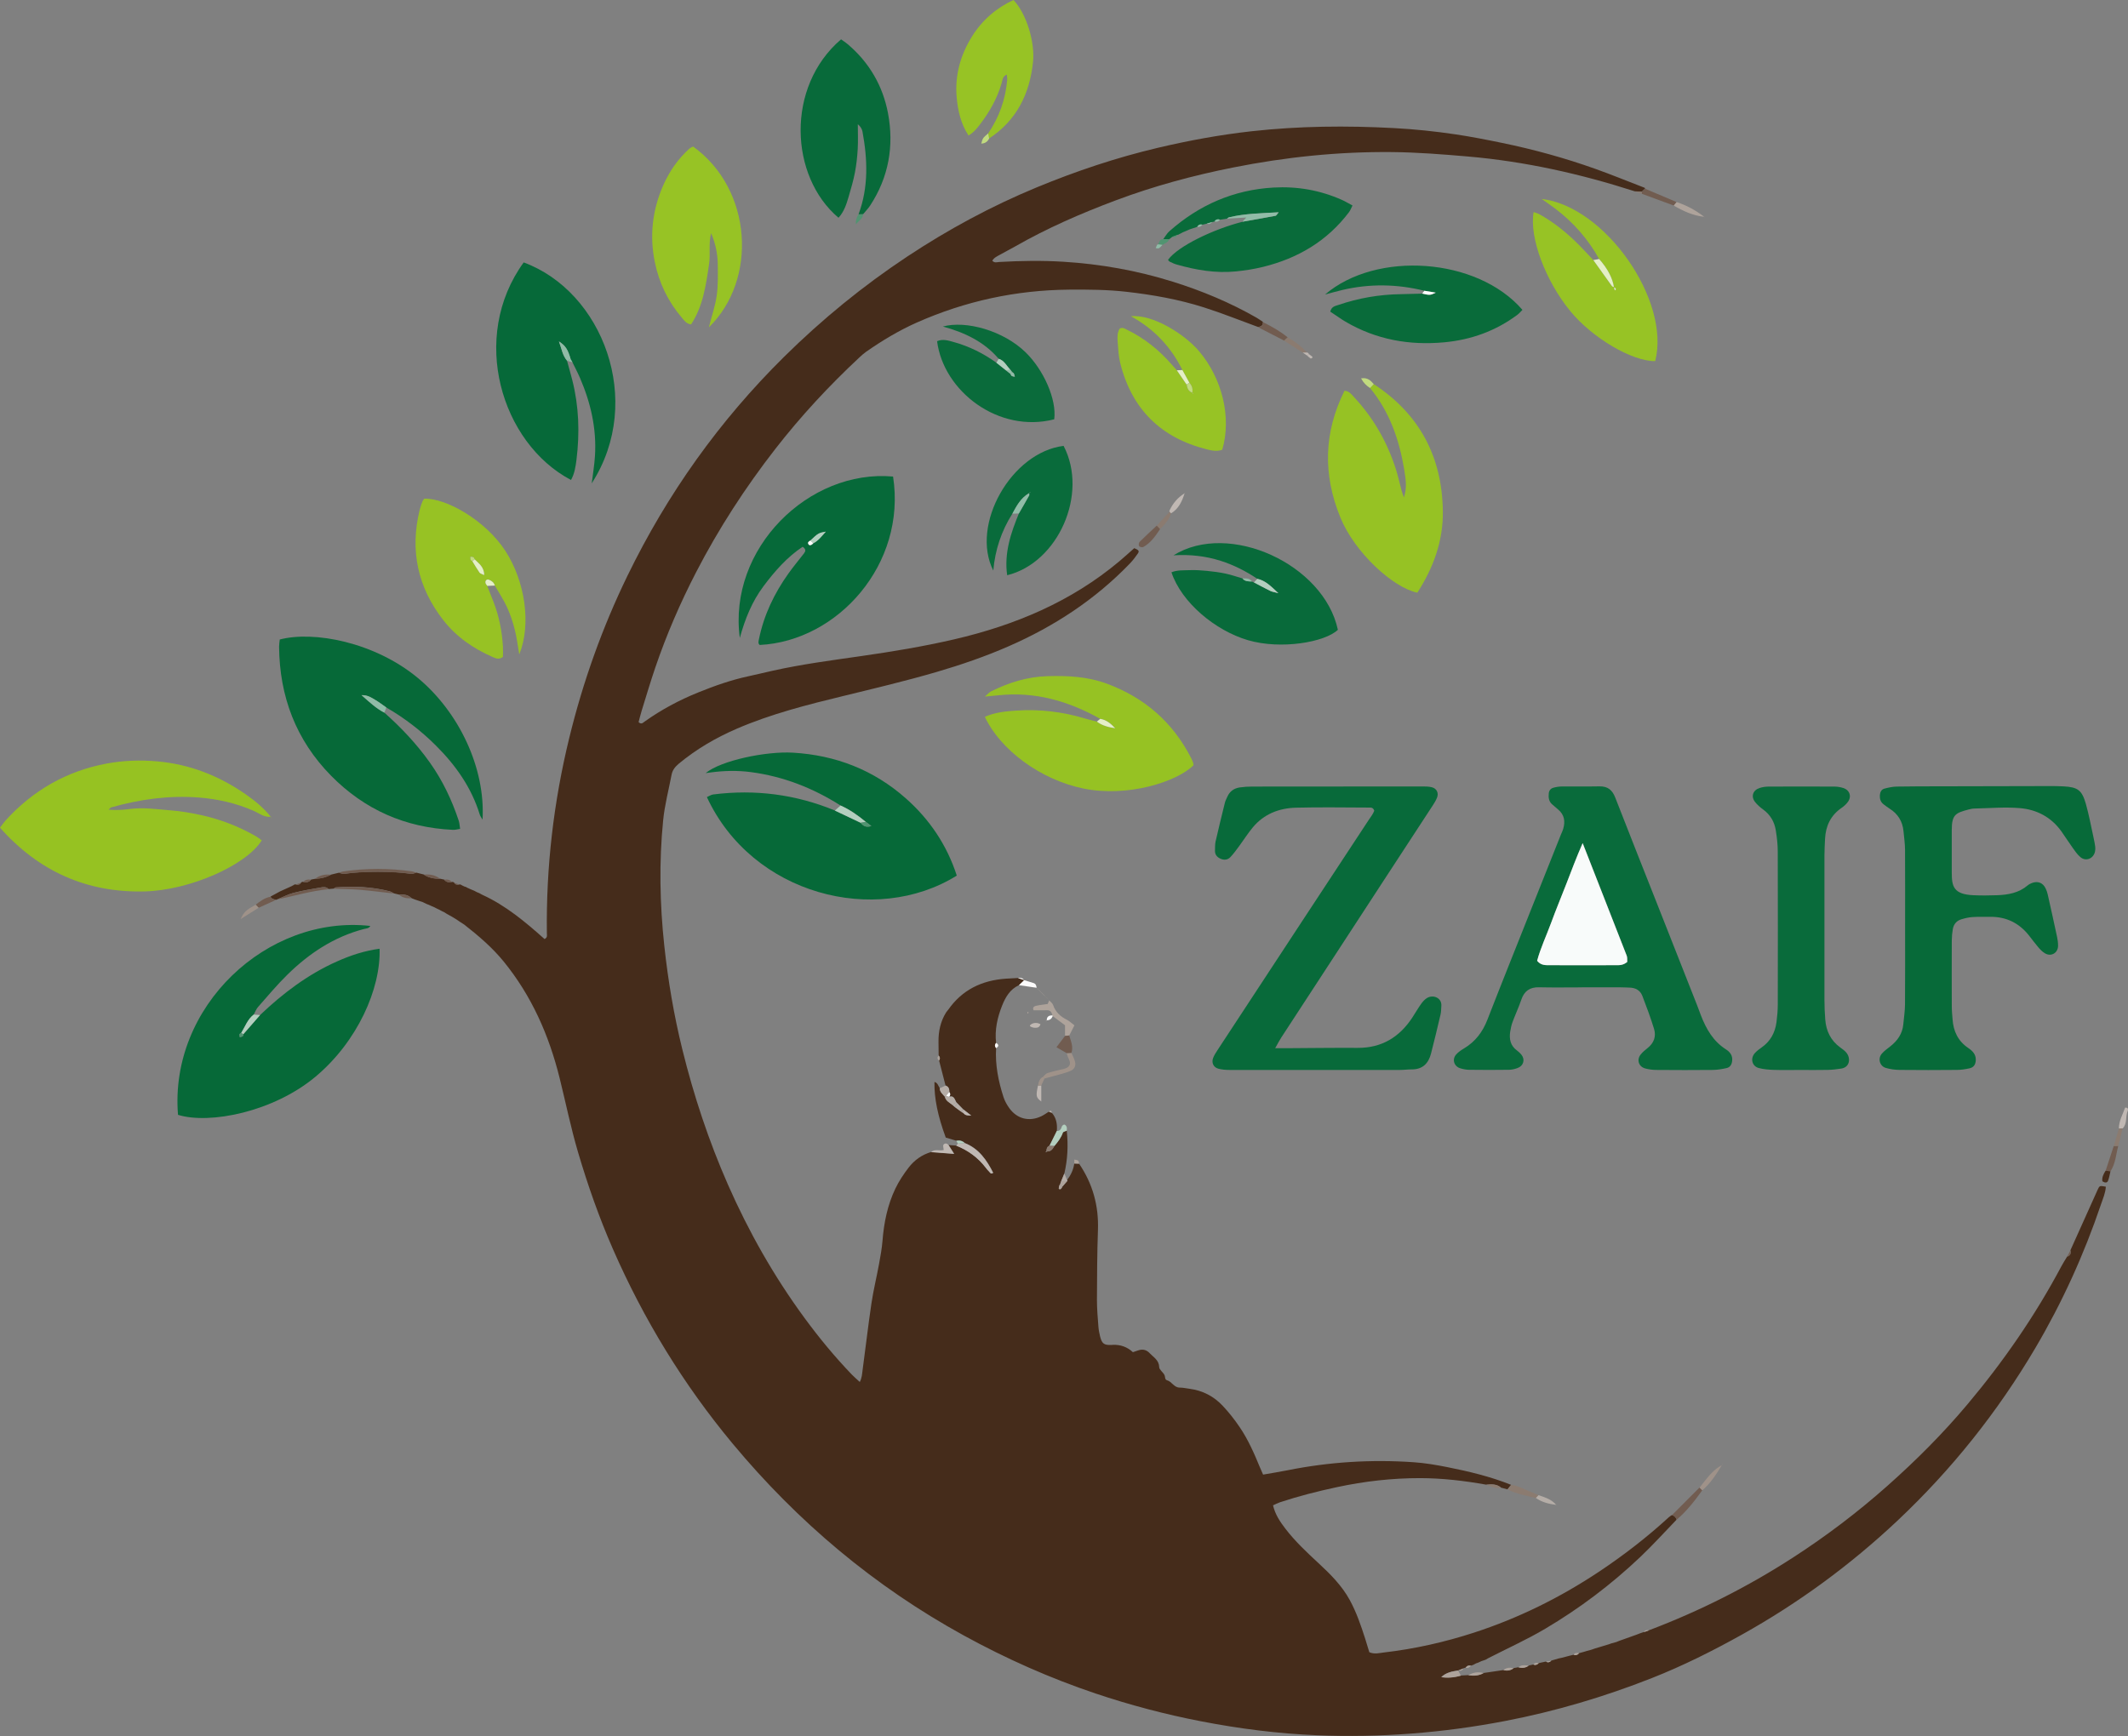 <?xml version="1.0" encoding="UTF-8"?><svg id="Layer_2" xmlns="http://www.w3.org/2000/svg" viewBox="0 0 717.37 585.41"><rect x="0" y="0" width="717.37" height="585.41" fill="#808080" stroke="none"/><defs><style>.cls-1{fill:#c0b8b3;}.cls-2{fill:#076a39;}.cls-3{fill:#519471;}.cls-4{fill:#066939;}.cls-5{fill:#086a3a;}.cls-6{fill:#b3cfbf;}.cls-7{fill:#9f9289;}.cls-8{fill:#8b7b70;}.cls-9{fill:#fcfbfb;}.cls-10{fill:#0a6b3b;}.cls-11{fill:#452c1b;}.cls-12{fill:#aea39b;}.cls-13{fill:#97c325;}.cls-14{fill:#f8fbfa;}.cls-15{fill:#b5ada7;}.cls-16{fill:#fff;}.cls-17{fill:#96c224;}.cls-18{fill:#e4efc6;}.cls-19{fill:#715c50;}.cls-20{fill:#96c223;}.cls-21{fill:#c1db7f;}.cls-22{fill:#96c222;}.cls-23{fill:#90bca7;}.cls-24{fill:#97c224;}.cls-25{fill:#066938;}.cls-26{fill:#096b3b;}.cls-27{fill:#096b3a;}</style></defs><g id="Layer_1-2"><path class="cls-11" d="M319.6,340.56c4.7-6.78,11.34-9.97,19.4-10.55,1.38-.1,2.76-.16,4.15-.23.7.23,1.39.46,2.09.69l.03.04c-.59.56-1.18,1.13-1.76,1.69-3.02,1.35-4.56,4.06-5.68,6.86-1.59,4-2.55,8.2-2.04,12.58-.49.6-.49,1.19,0,1.78-.33,5.69.77,11.18,2.51,16.55.43,1.31,1.15,2.59,1.96,3.71,2.63,3.65,6.76,4.65,10.82,2.69.88-.42,1.68-1.02,2.51-1.53.33.14.67.27,1.01.41,1.54,1.76,1.85,3.86,1.67,6.09-.82,1.66-1.65,3.33-2.47,4.99-.79.3-1,.95-1.03,1.7-.11.17-.22.35-.32.52.19-.09.38-.19.56-.28,1.3.03,1.9-.85,2.42-1.84,1.17-1.36,2.25-2.76,2.86-4.5.12-.34.87-.46,1.32-.68.52,4.86.31,9.67-.81,14.44-.35.86-.71,1.72-1.06,2.58-.13.39-.27.78-.4,1.17-.09.11-.23.21-.25.33-.08.38-.25,1.05-.13,1.11.69.37.91-.24,1.15-.73.55-.63,1.09-1.25,1.64-1.88l.12-.19-.15-.17c1.27-1.66,2.14-3.5,2.43-5.58.54.02,1.08.04,1.62.06,4.59,6.75,6.65,14.17,6.36,22.36-.28,7.89-.31,15.78-.34,23.67,0,2.95.27,5.91.49,8.86.08,1.12.29,2.24.56,3.33.64,2.5,1.33,2.99,3.85,2.91.14,0,.28-.03.42-.04q3.93-.18,6.8,2.47c.57-.19,1.21-.42,1.86-.63,1.48-.48,2.72-.18,3.82.99,1.31,1.4,3.11,2.31,3.19,4.69.03.9,1.33,1.71,1.79,2.68.28.58.04,1.52.84,1.74,1.66.45,2.34,2.48,4.29,2.47,1.12,0,2.23.27,3.35.41,4.36.57,8.09,2.51,11.07,5.66,2.12,2.23,4.04,4.69,5.77,7.24,2.86,4.21,4.9,8.86,6.83,13.56.31.77.66,1.52,1.08,2.47,2.85-.5,5.6-.93,8.33-1.48,14.03-2.81,28.2-3.68,42.46-2.69,3.78.26,7.55.9,11.28,1.64,7.31,1.46,14.57,3.18,21.52,5.98-.4.51-.79,1.01-1.19,1.52-.73-.19-1.46-.38-2.18-.57-1.48-1.28-3.24-1.19-5.02-1.01-7.36-1.31-14.77-2.19-22.26-2.2-9.47-.01-18.83,1.06-28.09,3.05-6.47,1.39-12.88,3.01-19.16,5.09-.77.26-1.5.66-2.34,1.03.73,3.11,2.37,5.54,4.17,7.88,3.27,4.26,7.18,7.93,11.1,11.56,4.04,3.74,7.94,7.62,10.61,12.52,2.23,4.1,3.74,8.5,5.16,12.93.51,1.59.98,3.19,1.42,4.64,1.8.76,3.33.27,4.84.1,10.39-1.2,20.55-3.48,30.5-6.72,14.96-4.87,28.93-11.78,42.02-20.48,8.34-5.55,16.24-11.65,23.62-18.43.31-.28.69-.49,1.03-.73.82.22,1.32.76,1.58,1.55-4.1,4.24-8.06,8.64-12.34,12.69-9.74,9.23-20.43,17.29-31.96,24.11-6.16,3.65-12.73,6.61-19.11,9.88-.34.19-.69.39-1.03.58-.47.16-.94.31-1.4.47-.35.17-.71.33-1.06.5-.23.05-.46.13-.68.23-.35.18-.7.37-1.05.55-.23.08-.46.15-.68.22-.76-.19-1.37.02-1.81.68-.24.04-.48.12-.7.22-.59.24-1.18.47-1.76.71,0,0-.05.01-.05.01-2,.32-4.01.63-5.69,2.23q3.08.51,6.62-.51c.82-.04,1.65-.09,2.47-.13,1.78.26,3.53.22,5.15-.72,2.23-.33,4.46-.66,6.7-.99,1.25.28,2.42.17,3.46-.67.53-.09,1.06-.19,1.59-.28,1.24.3,2.42.25,3.48-.57.53-.12,1.05-.24,1.58-.37.73.32,1.31.06,1.82-.46.81-.18,1.62-.36,2.42-.53.7.44,1.28.2,1.81-.32.83-.24,1.65-.49,2.48-.73.28-.06.56-.12.85-.17.54-.14,1.08-.28,1.62-.42.35-.09.7-.19,1.06-.28.5-.13,1-.26,1.5-.38.74.28,1.35.1,1.84-.52.51-.14,1.02-.28,1.53-.42.36-.11.73-.22,1.09-.33.49-.13.98-.26,1.47-.39.37-.13.74-.26,1.11-.39,1.6-.48,3.19-.96,4.79-1.45.35-.12.7-.25,1.06-.37.5-.13.99-.26,1.49-.4.36-.14.71-.28,1.07-.43.49-.17.97-.34,1.46-.52.35-.12.69-.25,1.04-.37,1.07-.38,2.15-.77,3.22-1.15.37-.14.73-.28,1.1-.43.48-.16.95-.32,1.43-.49.58-.2,1.17-.4,1.75-.6,17.02-6.45,33.19-14.6,48.47-24.48,11.23-7.26,21.87-15.33,31.88-24.22,9.59-8.52,18.63-17.55,26.89-27.38,12.17-14.48,22.87-29.95,31.75-46.67.59-1.12,1.29-2.17,1.94-3.26,1.09-.33,1.35-1.08,1.09-2.11,3.06-6.8,6.11-13.61,9.18-20.41.64-1.41.67-1.39,2.75-1.02-.1,2.1-.98,4.03-1.63,5.96-5.71,16.87-13.04,33.01-22.08,48.36-12.75,21.64-28.26,41.09-46.54,58.31-15.88,14.95-33.34,27.75-52.39,38.39-9.86,5.5-19.93,10.55-30.44,14.69-16.02,6.31-32.44,11.19-49.39,14.45-21.03,4.04-42.2,5.69-63.56,4.81-13.12-.54-26.11-2.21-39.02-4.71-12.06-2.34-23.89-5.46-35.52-9.37-15.39-5.18-30.16-11.74-44.41-19.56-30.15-16.56-55.99-38.32-77.93-64.69-16.58-19.94-29.99-41.89-40.39-65.68-4.64-10.61-8.46-21.51-11.73-32.59-2.43-8.23-4.14-16.68-6.21-25.02-3.58-14.41-9.44-27.73-18.89-39.32-3.86-4.73-8.47-8.65-13.24-12.39-.46-.3-.92-.6-1.38-.89-.39-.27-.78-.54-1.17-.8-.48-.29-.96-.58-1.43-.88-.64-.36-1.28-.71-1.92-1.07-.28-.18-.57-.36-.85-.54-.28-.13-.56-.27-.84-.4-.28-.15-.55-.3-.83-.45-.29-.14-.58-.27-.87-.41-.28-.14-.55-.29-.83-.43-.29-.12-.57-.24-.86-.36-.31-.14-.62-.29-.93-.43-.26-.1-.52-.2-.78-.3-.49-.23-.98-.47-1.47-.7-.36-.11-.73-.23-1.09-.34-.49-.17-.97-.33-1.46-.5-.36-.14-.72-.28-1.07-.42-1.17-1.18-2.62-1.36-4.17-1.2-.59-.14-1.18-.28-1.77-.42-.48-.25-.94-.59-1.46-.72-5.97-1.52-12.03-1.78-18.14-1.31-.24.02-.46.28-.7.42-.58.05-1.16.1-1.74.15-.79-.86-1.82-.69-2.76-.52-3.03.54-6.08,1.03-9.06,1.8-1.86.48-3.61,1.43-5.41,2.17-.15.09-.3.15-.46.17-.72-.19-1.54-.23-1.88-1.08,1.07-.58,2.13-1.16,3.2-1.74.4-.18.8-.36,1.2-.55.77-.35,1.54-.69,2.31-1.04.36-.18.73-.37,1.09-.55.19-.19.43-.27.7-.23.76.22,1.41.11,1.83-.64.2-.19.43-.26.7-.21,1.04.25,1.96.1,2.66-.78.44-.08.88-.17,1.32-.25,2.32-.15,3.63-.49,5.45-1.43.86-.21,1.73-.42,2.59-.63.65.13,1.33.47,1.93.36,5.4-.91,16.84-.91,22.29,0,.61.1,1.29-.24,1.93-.38.82.21,1.64.41,2.46.62,1.69,1.14,3.6,1.43,5.59,1.44.43.09.87.19,1.3.28.7.87,1.61,1.03,2.64.79.28-.04.52.04.73.23.42.73,1.07.8,1.81.62.28-.03.52.06.72.25.36.18.71.35,1.07.53.25-.03.46.05.63.24.38.18.77.36,1.15.53.46.19.91.38,1.37.57.3.16.6.31.89.47.27.11.53.22.8.33.31.17.61.34.92.51,8.02,3.64,14.67,9.25,21.1,14.98,1.08-.54.78-1.33.78-1.96-.28-22.25,2.26-44.17,7.53-65.79,4.62-18.95,11.12-37.23,19.64-54.75,13.42-27.6,30.98-52.27,52.83-73.86,12.77-12.61,26.6-23.92,41.55-33.82,13.77-9.12,28.25-16.94,43.52-23.26,13.29-5.5,26.9-10.06,40.91-13.37,10.42-2.46,20.92-4.39,31.58-5.58,16.02-1.78,32.05-1.93,48.12-1.06,6.9.37,13.76,1.09,20.58,2.1,5.29.78,10.54,1.82,15.78,2.9,10.64,2.19,21.09,5.07,31.32,8.71,5.3,1.89,10.51,4.02,15.75,6.04.33.13.67.26,1,.39,0,0,.12.23.12.23-.37.35-.74.71-1.11,1.06-.8-.04-1.59-.08-2.39-.12-18.3-5.89-36.97-10.07-56.14-11.73-8.56-.74-17.16-1.42-25.75-1.5-17.96-.17-35.76,1.67-53.38,5.18-13.56,2.69-26.88,6.29-39.81,11.15-11.61,4.36-22.98,9.31-33.77,15.48-1.71.98-3.48,1.86-5.19,2.83-.93.53-1.97.96-2.53,2,.75.83,1.61.47,2.36.42,7.19-.41,14.37-.52,21.56-.08,12.57.77,24.87,2.96,36.89,6.72,9.86,3.08,19.33,7.03,28.29,12.16.73.42,1.41.92,2.11,1.39.14,1.22-.62,1.58-1.62,1.73-6.08-2.22-12.09-4.64-18.24-6.6-8.47-2.7-17.21-4.25-26.06-5.26-6.47-.74-12.95-.78-19.43-.73-17.86.15-34.97,3.85-51.28,11.08-6.06,2.69-11.74,6.11-17.18,9.91-.8.56-1.53,1.24-2.25,1.91-10.22,9.54-19.7,19.75-28.29,30.8-10.15,13.05-19.1,26.86-26.69,41.54-5.38,10.4-10.01,21.13-13.79,32.22-1.63,4.79-3.07,9.65-4.57,14.49-.41,1.32-.72,2.66-1.05,3.88.95.89,1.47.21,1.98-.15,5.65-4.03,11.72-7.28,18.15-9.87,5.49-2.22,11.06-4.2,16.87-5.44,2.75-.59,5.49-1.27,8.24-1.88,9.77-2.18,19.69-3.48,29.59-4.9,10.6-1.52,21.16-3.26,31.59-5.68,20.43-4.75,39.38-12.67,55.62-26.3,1.72-1.44,3.38-2.96,5.06-4.44,1.54.65,1.79.97,1.16,1.87-.8,1.15-1.65,2.27-2.62,3.28-11.69,12.16-25.51,21.21-40.91,27.94-7.88,3.45-15.99,6.23-24.24,8.65-10.41,3.04-20.96,5.54-31.49,8.11-12.19,2.96-24.35,6.04-35.92,11.04-7.02,3.04-13.56,6.84-19.47,11.73-1.25,1.04-2.18,2.17-2.49,3.78-.97,5.12-2.33,10.2-2.84,15.37-1.41,14.08-1.13,28.19.38,42.25,1.27,11.78,3.24,23.46,6.08,34.97,3.85,15.62,8.89,30.85,15.37,45.59,7,15.92,15.52,30.95,25.81,44.97,4.92,6.71,10.21,13.12,15.98,19.13.75.79,1.6,1.48,2.67,2.48.72-1.41.77-2.67.92-3.84,1.03-7.54,1.88-15.1,3-22.62.66-4.46,1.75-8.85,2.56-13.28.48-2.63.97-5.27,1.18-7.92.48-6.1,1.69-12.03,4.34-17.56,1.21-2.52,2.79-4.9,4.5-7.12,1.92-2.48,4.45-4.29,7.53-5.2,2.58.19,5.16.39,7.79.59-.6-.95-1.24-1.94-1.87-2.94.86.06,1.72.12,2.57.17,3.98,1.6,7.34,4.03,9.96,7.45.34.44.69.89,1.1,1.27.33.31.56,1.02,1.39.44-2.19-4.32-4.83-8.16-9.57-10.02-.81-.8-1.78-.99-2.86-.77-1.2-.36-2.39-.71-3.56-1.06-2.72-7.4-3.91-13.29-3.81-18.75,1.11.26,1.26,1.34,1.8,2.07-.02,1.31,1,2,1.71,2.86.3,1.44,1.57,1.97,2.55,2.77.27.23.53.46.8.69.66.49,1.32.98,1.99,1.47.34.23.68.46,1.02.69.69.84,1.68.63,2.58.74,0,0,.1.14.1.14l-.08-.1c-.89-.69-1.79-1.39-2.68-2.08l-.07-.02c-.66-.69-1.32-1.37-1.99-2.05-.12-.13-.24-.26-.37-.38-.56-.92-.72-2.36-2.38-1.86.45-.52.46-1.06.04-1.6.03-1-.23-1.83-1.3-2.18l-2.17-8.44c.45-.61.34-1.17-.14-1.69-.02-1.52-.04-3.05-.05-4.57-.04-3.53.67-6.87,2.56-9.91.23-.29.46-.59.68-.88Z"/><path class="cls-5" d="M429.86,353.45c1.81,0,2.77,0,3.72,0,8.04-.04,16.08-.16,24.11-.11,8.06.04,14.02-3.57,18.37-10.15,1.01-1.53,1.91-3.13,2.97-4.62.56-.79,1.25-1.59,2.06-2.07,2.09-1.22,4.99,0,4.8,2.64-.07.98-.05,1.99-.27,2.94-1.02,4.39-2.08,8.78-3.2,13.14-.86,3.38-2.87,5.42-6.58,5.38-1.27-.01-2.53.18-3.8.18-19.18.01-38.36.02-57.54,0-1.25,0-2.55-.1-3.75-.41-1.68-.44-2.43-2.04-1.78-3.67.36-.91.9-1.75,1.44-2.57,9.5-14.5,19.01-28.99,28.53-43.48,7.43-11.31,14.88-22.6,22.3-33.92.75-1.15,1.64-2.24,2.04-3.35-.4-1.2-1.2-1.07-1.85-1.07-8.18-.02-16.36-.17-24.54.04-5.68.15-10.79,2.11-14.55,6.63-1.62,1.94-2.97,4.1-4.47,6.13-1,1.35-1.97,2.74-3.13,3.94-.96.99-2.25,1.05-3.52.4-1.11-.57-1.7-1.44-1.64-2.71.05-.98-.02-2,.19-2.95,1-4.39,2.07-8.77,3.16-13.15.17-.68.52-1.31.8-1.95.8-1.84,2.25-2.88,4.19-3.17,1.39-.2,2.81-.29,4.21-.29,19.18-.03,38.36-.04,57.54-.04.98,0,1.99.03,2.94.25,1.71.39,2.48,1.95,1.8,3.59-.37.9-.89,1.76-1.43,2.58-5.46,8.38-10.95,16.75-16.41,25.12-6.32,9.68-12.62,19.36-18.94,29.05-5.24,8.03-10.48,16.05-15.71,24.08-.59.91-1.09,1.89-2.06,3.61Z"/><path class="cls-26" d="M533.26,332.94c-4.79,0-9.59.09-14.38-.03-3.13-.08-5.03,1.23-6.03,4.18-.86,2.53-2,4.96-2.93,7.47-.39,1.05-.64,2.16-.81,3.27-.39,2.52.05,4.77,2.28,6.39.56.41,1.09.91,1.52,1.45,1.28,1.62.68,3.73-1.3,4.46-.91.34-1.91.58-2.88.6-4.51.06-9.02.06-13.53,0-.97-.01-1.97-.22-2.91-.5-2.16-.66-2.88-3.04-1.37-4.7.74-.82,1.71-1.47,2.67-2.04,3.79-2.27,6.22-5.53,7.82-9.63,4.85-12.47,9.84-24.88,14.78-37.31,3.33-8.37,6.67-16.73,10-25.1.26-.65.6-1.29.79-1.96.71-2.49.43-4.74-1.7-6.51-.65-.54-1.26-1.12-1.92-1.66-1.24-1.01-1.41-2.35-1.25-3.82.1-.95.64-1.61,1.49-1.86.93-.27,1.93-.43,2.89-.44,4.23-.05,8.46.05,12.69-.04,2.82-.06,4.35,1.23,5.35,3.81,4.69,12.07,9.49,24.1,14.24,36.15,4.44,11.26,8.88,22.53,13.32,33.79.46,1.18.88,2.37,1.34,3.55,1.77,4.54,4.12,8.65,8.38,11.37,1.39.89,2.3,2.05,2.13,3.83-.12,1.24-.66,2.23-1.9,2.5-1.51.33-3.06.6-4.59.62-6.34.07-12.69.05-19.03,0-1.26,0-2.54-.17-3.76-.49-2.19-.56-2.99-2.84-1.63-4.63.67-.88,1.58-1.61,2.45-2.31,2.11-1.69,2.88-3.92,2.12-6.41-1.15-3.76-2.53-7.45-3.94-11.12-.73-1.9-2.31-2.75-4.33-2.8-1.13-.03-2.25-.1-3.38-.1-4.23-.01-8.46,0-12.69,0v.05ZM548.57,324.35c-.06-.73.05-1.48-.18-2.09-4.83-12.43-9.7-24.84-14.85-37.96-2.15,4.9-3.76,9.22-5.42,13.52-1.72,4.46-3.57,8.87-5.21,13.35-1.58,4.31-3.57,8.49-4.72,12.8,1.29,1.63,2.92,1.48,4.44,1.49,7.32.04,14.63.03,21.95,0,1.24,0,2.55.11,4-1.11Z"/><path class="cls-2" d="M642.23,312.42c0-8.61.03-17.21-.02-25.82-.01-2.1-.32-4.21-.52-6.31-.31-3.31-1.87-5.85-4.69-7.62-.71-.45-1.38-.97-2.05-1.48-.99-.75-1.29-1.81-1.23-3,.06-1.08.5-2,1.56-2.28,1.34-.35,2.74-.65,4.12-.68,5.08-.1,10.16-.07,15.23-.09,11.99-.03,23.98-.06,35.97-.08,1.69,0,3.39,0,5.08.1,4.75.26,6.16,1.25,7.49,5.93,1.07,3.78,1.77,7.67,2.62,11.51.21.96.41,1.93.53,2.91.07.55.04,1.14-.08,1.68-.53,2.35-3.07,3.37-4.89,1.85-1.06-.88-1.86-2.09-2.68-3.23-1.32-1.83-2.51-3.74-3.82-5.57-3.44-4.77-8.33-7.29-13.99-7.75-5.03-.42-10.13.04-15.2.14-.7.01-1.41.16-2.08.34-4.24,1.15-5.63,1.63-5.62,6.93.01,4.8,0,9.59,0,14.39,0,4.57.6,7.27,7.26,7.57,2.67.12,5.36.1,8.04,0,3.71-.14,7.3-.77,10.27-3.3.42-.36.95-.62,1.46-.82,1.95-.75,3.68-.09,4.59,1.79.31.63.56,1.31.71,1.99,1.08,4.81,2.15,9.63,3.18,14.45.21.96.33,1.95.33,2.93-.01,2.44-2.34,3.8-4.42,2.55-.83-.49-1.55-1.22-2.18-1.95-1.1-1.28-2.1-2.65-3.15-3.98-3.35-4.28-7.73-6.44-13.18-6.37-1.97.02-3.95-.05-5.92.08-1.25.08-2.5.38-3.71.74-1.62.47-2.63,1.64-2.92,3.3-.22,1.24-.34,2.52-.35,3.78-.03,7.48-.03,14.96,0,22.43,0,1.41.16,2.82.26,4.22.27,4.02,1.84,7.34,5.26,9.66,1.44.98,2.63,2.12,2.57,4.09-.05,1.46-.66,2.46-2.1,2.78-1.37.3-2.78.53-4.18.54-6.49.06-12.98.07-19.46,0-1.53-.02-3.11-.24-4.58-.67-2.08-.6-2.78-3.13-1.37-4.79.81-.95,1.88-1.7,2.87-2.48,2.43-1.91,4.08-4.26,4.38-7.41.21-2.24.56-4.48.58-6.73.07-8.75.03-17.5.03-26.24Z"/><path class="cls-25" d="M283.35,271.61c-9.29-5.9-19.33-9.83-30.25-11.26-4.48-.59-9.01-.49-13.51.11-.47.06-.94.13-1.71.23,5.22-4.29,20.42-7.42,29.43-6.89,14.45.85,27.24,5.83,38.07,15.42,8.03,7.11,13.86,15.79,17.16,26.03-27.4,17.06-68.95,6.49-84.24-26.47.71-.31,1.4-.79,2.13-.89,14.14-1.79,27.83-.03,41.02,5.41,2.89,1.37,5.78,2.74,8.67,4.11.81.98,1.7,1.72,3.63,1.11-.88-.66-1.38-1.03-1.89-1.41-2.62-2.17-5.38-4.13-8.51-5.52Z"/><path class="cls-25" d="M129.57,240.3c5.71,5.07,10.91,10.59,15.34,16.83,4.28,6.03,7.41,12.61,9.73,19.61.26.79.29,1.65.47,2.75-.88.13-1.66.37-2.42.33-16.06-.73-29.81-6.81-41.07-18.24-11.85-12.04-17.39-26.73-17.54-43.53,0-.82.15-1.65.23-2.41,11.39-3,31.93.83,46.58,12.99,13.76,11.43,22.79,30.24,21.78,47.76-.44-.79-.78-1.2-.92-1.67-2.79-9.13-8.13-16.68-14.8-23.32-5-4.99-10.58-9.29-16.71-12.83-1.25-.86-2.46-1.8-3.77-2.57-1.24-.73-2.48-1.64-4.59-1.59,2.71,2.37,4.92,4.48,7.69,5.9Z"/><path class="cls-25" d="M87.68,342.26c7.69-7.32,16.05-13.66,25.82-18.02,4.96-2.22,9.5-3.65,14.46-4.33.44,13.53-7.49,31.31-21.54,43.1-14.26,11.97-35.84,16.2-46.41,12.91-3-36.48,29.99-67.54,64.82-63.7-.45.89-1.38.84-2.11,1.03-10.1,2.63-18.47,8.19-25.81,15.38-3.51,3.44-6.67,7.24-9.93,10.93-.63.71-.96,1.68-1.44,2.54-2.09,1.6-2.91,4.07-4.21,6.2-.2.14-.54.26-.58.43-.07.31.05.67.09,1,.33-.1.71-.13.98-.32.16-.11.16-.46.23-.7,1.88-2.15,3.76-4.31,5.64-6.46Z"/><path class="cls-22" d="M91.4,275.39c-2.29.34-4.03-1.17-5.89-1.98-5.89-2.58-12.05-3.98-18.38-4.48-10.08-.8-19.96.58-29.67,3.32-.22.06-.39.35-.85.78,2.44.17,4.65.1,6.8-.2,4.82-.67,9.58.05,14.34.44,3.35.27,6.71.84,10,1.56,6.5,1.43,12.67,3.8,18.46,7.11.72.41,1.36.95,2.03,1.42-5.17,8.38-24.32,16.87-39.56,17.23-19.44.45-35.61-6.76-48.68-21.5.73-.95,1.27-1.76,1.91-2.47,9.22-10.12,20.55-16.63,33.99-19.14,5.66-1.06,11.41-1.27,17.24-.74,10.99,1,20.77,4.89,29.72,11.12,3.12,2.17,6.06,4.59,8.46,7.59l.07-.06Z"/><path class="cls-4" d="M191.15,121.63c.59,2.17,1.21,4.34,1.77,6.52,2.25,8.85,2.54,17.83,1.42,26.85-.29,2.34-.65,4.72-1.85,6.85-23.58-12.44-34.26-48.14-15.95-73.36,26.53,9.75,40.78,46.56,23.03,74.34,0,0-.08.08-.08.08.37-3.06.89-6.11,1.08-9.18.58-9.18-1.43-17.91-5.05-26.29-.77-1.79-1.7-3.52-2.55-5.28-.2-.35-.4-.7-.6-1.05-.91-3.23-1.74-4.57-3.95-5.97.93,2.44,1.19,4.75,2.79,6.56l-.06-.06Z"/><path class="cls-26" d="M606.78,360.79c-2.96,0-5.93.07-8.89-.03-1.68-.06-3.4-.2-5.01-.63-2.29-.62-2.91-3.27-1.27-5.06.66-.72,1.46-1.33,2.27-1.89,2.97-2.07,4.52-4.99,4.99-8.49.26-1.95.43-3.93.44-5.9.03-17.21.04-34.43-.01-51.64,0-2.38-.28-4.79-.66-7.15-.46-2.88-1.84-5.28-4.27-7.04-1.01-.73-1.99-1.59-2.75-2.57-1.42-1.84-.69-3.95,1.55-4.68.92-.3,1.93-.46,2.91-.47,7.48-.04,14.95-.04,22.43,0,.97,0,1.97.19,2.9.48,1.99.62,2.82,2.59,1.74,4.37-.56.92-1.46,1.72-2.36,2.34-3.65,2.53-5.33,6.07-5.55,10.41-.09,1.83-.19,3.66-.2,5.5-.02,16.37-.02,32.74,0,49.1,0,2.11.11,4.23.27,6.34.29,3.85,1.83,7.05,5,9.38.79.58,1.64,1.16,2.22,1.93,1.4,1.86,1.03,4.78-1.81,5.23-1.53.24-3.08.42-4.62.45-3.1.07-6.21.02-9.31.02Z"/><path class="cls-4" d="M301.06,160.68c4.59,29.56-18.65,55.5-44.95,56.8-.66-.56-.39-1.28-.26-1.94,1.65-8.15,5.17-15.47,9.97-22.2,1.63-2.29,3.45-4.45,5.17-6.68.57-.74.83-1.47-.41-2.29-5.25,3.49-9.4,8.23-13.19,13.29-3.85,5.13-6.22,10.99-7.99,17.44-4.06-30.11,23.26-56.96,51.66-54.41ZM274.13,183.21c1.74-.87,2.85-2.38,4.26-3.94-2.37.4-2.65.57-5.2,3-.47.26-1.01.59-.68,1.18.32.58.88.45,1.34.05.1-.09.19-.19.29-.29Z"/><path class="cls-20" d="M370.89,242.39c-10.7-6.01-22.03-9.28-34.42-7.93-1.26.14-2.52.25-4.46.43,1-.86,1.47-1.46,2.09-1.76,5.99-2.98,12.25-4.94,19.02-5.13,6.81-.2,13.51.13,20,2.53,12.74,4.71,22.26,13.01,28.44,25.13.26.5.46,1.03.66,1.56.09.25.09.54.14.81-5.64,5.61-22.3,10.95-37.27,7.83-14.47-3.02-27.89-13.07-33.09-24.14,3.41-1.55,7.07-1.88,10.69-2.12,7.81-.52,15.48.39,22.99,2.65,1.35.41,2.73.71,4.09,1.06,1.82,1.39,3.95,1.92,6.19,2.24-1.43-1.51-2.93-2.84-5.06-3.17Z"/><path class="cls-17" d="M463.11,129.52c15.5,10.15,23.1,24.64,23.29,43.01.1,10-3.24,19.04-8.61,27.32-8.15-1.69-21.04-13.44-25.9-25.27-5.98-14.54-5.66-28.71,1.35-42.82,1.67.12,2.41,1.29,3.21,2.14,6.45,6.9,11.05,14.92,13.98,23.88.83,2.54,1.39,5.16,2.09,7.74.18.64.43,1.26.76,2.21.9-2.95.84-5.01.07-9.57-1.7-10.01-4.94-19.37-11.5-27.33.42-.44.84-.88,1.27-1.32Z"/><path class="cls-5" d="M289.42,72.29c3.41-9.17,3.06-18.52,1.33-27.93-.16-.89-.68-1.72-1.57-2.47,0,2.77.12,5.54-.03,8.29-.15,2.67-.44,5.35-.94,7.97-.53,2.76-1.33,5.47-2.12,8.17-.74,2.54-1.55,5.08-3.42,7.11-16.52-13.94-17.82-44.2.86-60.16.7.5,1.5,1.01,2.21,1.61,7.27,6.15,11.86,14.04,13.61,23.27,2.09,11.05.25,21.61-6.02,31.17-.69,1.05-1.58,1.95-2.38,2.92-.51.01-1.02.03-1.53.04Z"/><path class="cls-24" d="M164.25,197.56c.72,1.84,1.45,3.67,2.16,5.51,1.84,4.78,2.82,9.74,3.13,14.84.08,1.25.01,2.51.01,3.6-1.33,1.01-2.41.49-3.39.07-6.56-2.85-12.34-6.84-16.76-12.52-8.6-11.05-11.25-23.44-7.94-37.07.23-.96.57-1.89.91-2.81.14-.38.43-.7.63-1.02,7.26-.29,20.68,7.22,27.45,17.73,6.54,10.16,8.73,24.57,4.6,34.78-.51-2.92-.83-5.66-1.5-8.3-.66-2.58-1.49-5.15-2.6-7.57-1.16-2.54-2.74-4.9-4.13-7.34-.28-1.01-1.02-1.58-1.94-1.96-.71-.29-1.34.17-1.23,1,.05.37.39.71.6,1.06ZM159.99,188.57c-.12-.23-.19-.57-.38-.66-.3-.15-.68-.14-1.03-.2.01.35-.05.72.06,1.04.07.21.38.33.59.49.8,1.29,1.55,2.6,2.42,3.84.23.34.8.44,1.58.83-.01-2.81-1.87-3.93-3.24-5.34Z"/><path class="cls-13" d="M233.63,49.4c20.09,14.44,21.8,44.93,5.33,60.98.97-3.81,2.15-7.19,2.65-10.68.49-3.46.39-7.02.36-10.53-.03-3.64-.81-7.16-2.24-10.54-.91,3.44-.2,6.92-.68,10.31-.52,3.62-1.06,7.25-1.96,10.78-.87,3.38-2.14,6.66-4.12,9.67-1.54-.18-2.28-1.28-3.06-2.2-4.67-5.45-7.71-11.72-9.15-18.75-1.85-8.97-.83-17.69,2.85-26.01,2.05-4.64,4.95-8.84,8.77-12.29.3-.27.71-.42,1.27-.74Z"/><path class="cls-5" d="M422.07,196.09c.19.13.4.23.62.29,1.85.97,3.69,1.97,5.56,2.89.61.3,1.33.39,2.7.76-2.5-2.35-4.35-4.27-7.09-4.85-3.85-2.58-7.92-4.66-12.36-6.07-5.13-1.63-10.36-2.2-15.9-1.86,18.69-11.65,50.69,2.98,55.41,25.12-4.36,4.17-19.17,6.78-30.37,3.48-10.95-3.23-22.34-12.67-25.73-22.87,1.97-.82,4.08-.64,6.11-.73,1.96-.08,3.95.06,5.9.25,2.1.21,4.2.48,6.26.92,1.92.41,3.78,1.07,5.67,1.62.83,1.08,2.04.98,3.21,1.03Z"/><path class="cls-27" d="M480.17,98.04c-9.19-2.27-18.39-2.43-27.62-.27-1.91.45-3.79.99-5.86,1.54,17.29-14.79,51.28-12.54,66.54,5.18-.56.55-1.08,1.19-1.72,1.67-7.3,5.44-15.58,8.42-24.58,9.26-11.8,1.11-23.02-.88-33.35-6.95-1.33-.78-2.59-1.7-3.89-2.55-.47-.31-.93-.63-1.25-.84.45-1.76,1.68-1.89,2.68-2.23,6.85-2.36,13.91-3.56,21.15-3.66,2.39-.04,4.78-.11,7.17-.18,2.65.61,2.65.57,4.58-.31-1.49-.25-2.67-.44-3.85-.64Z"/><path class="cls-13" d="M539.09,87.34c-3.75-6.73-8.71-12.4-14.86-17.03-1.46-1.1-2.97-2.13-4.52-3.23,21.4,2.49,43.56,34.23,38.27,54.69-7.68.1-21.1-7.69-28.64-16.89-8.26-10.07-13.86-24.73-12.34-33.37.66.24,1.32.39,1.88.7,5.1,2.81,9.54,6.47,13.61,10.59,1.58,1.6,3.09,3.27,4.63,4.9,2.09,2.93,4.18,5.87,6.29,8.79.13.19.49.21.74.32.01.25-.02.52.05.76.05.15.26.24.4.36.03-.22.14-.49.06-.65-.1-.19-.38-.27-.58-.4-.47-3.1-2.17-6.34-4.99-9.53Z"/><path class="cls-27" d="M397.65,78.87c-.19.18-.41.29-.67.31-.61.23-1.22.47-1.83.7-.34.27-.69.54-1.03.81-.66-.01-1.32-.02-1.98-.03.67-.89,1.21-1.92,2.03-2.65,10.03-8.9,21.69-14,35.13-14.77,8.01-.46,15.72.89,23.07,4.16,1.15.51,2.22,1.17,3.57,1.89-.44.85-.7,1.62-1.17,2.24-7.36,9.76-17.26,15.58-28.97,18.46-3,.74-6.09,1.22-9.17,1.53-6.83.68-13.49-.47-20.03-2.34-.81-.23-1.57-.61-2.33-.98-.22-.1-.34-.4-.51-.6,3.41-4.67,15.43-10.36,25.09-12.82,3.73-.66,7.46-1.31,11.18-2.01.29-.06.5-.54,1.04-1.17-5.87.34-11.35.39-16.71,1.7-.26.06-.47.29-.7.44-.78.12-1.56.23-2.34.35-.76-.25-1.4-.11-1.86.59-.24.05-.49.11-.73.18-.62.18-1.24.37-1.86.55-.5.12-1,.23-1.49.35-.77-.2-1.35.07-1.77.73-.86.29-1.72.58-2.59.86-.26.12-.53.24-.79.36-.51.21-1.01.43-1.52.64-.34.18-.69.36-1.03.55Z"/><path class="cls-13" d="M398.6,124.78c-3.84-7.77-9.49-13.84-17.36-18.14,7.38-.73,18.1,6.05,22.92,11.72,7.9,9.29,11.06,22.38,7.88,33.28-1.73.69-3.55.3-5.28-.14-15.46-3.9-25.25-13.57-29.12-29.08-.57-2.3-.68-4.73-.86-7.12-.12-1.52-.17-3.1.65-4.46.93-.58,1.65-.07,2.39.29,5.92,2.86,10.93,6.89,15.23,11.84.55.64,1.12,1.26,1.67,1.89,1.1,1.61,2.2,3.21,3.3,4.81.19,1.22.61,2.27,1.9,2.73.04.1.06.23.13.31.04.05.15.04.23.06-.12-.13-.24-.25-.36-.38.25-1.28-.1-2.38-.97-3.33l-2.36-4.29Z"/><path class="cls-13" d="M333.13,44.99c3.7-5.48,5.86-11.51,6.41-18.1.04-.53-.07-1.08-.13-1.73-1.43.55-1.44,1.79-1.72,2.77-1.5,5.23-4.12,9.85-7.41,14.13-1.02,1.32-2.06,2.62-3.79,3.63-2.6-4.01-3.57-8.34-3.98-12.81-.67-7.42,1.25-14.29,5.14-20.55,3.42-5.5,8.15-9.61,14-12.33,4.32,4.53,7.29,14.1,6.59,20.89-1.12,10.8-5.53,19.7-14.81,25.81-.11-.57-.21-1.14-.32-1.71Z"/><path class="cls-10" d="M336.67,120.99c-4.93-5.77-11.45-8.87-18.82-10.89,7.75-2.12,20.39,1.36,27.94,8.75,6.02,5.89,10.48,15.83,9.6,22.54-18.77,4.81-37.34-9.44-39.49-26.34,1.93-.85,3.82-.22,5.67.3,5.19,1.44,9.95,3.82,14.33,6.96,1.08.86,2.16,1.72,3.24,2.58.49.39.99.78,1.48,1.18.14.24.23.58.44.7.3.17.7.19,1.05.27-.1-.35-.14-.74-.31-1.05-.12-.23-.41-.36-.62-.54-.18-.25-.36-.5-.54-.74-1.31-1.26-2.03-3.14-3.97-3.71Z"/><path class="cls-26" d="M341.27,173.22c-3.67,5.81-5.81,12.15-6.42,19.17-7.8-15.42,6.1-39.89,23.7-42.04,8.45,16.2-1.83,39.39-19.02,43.62-.53-3.67-.24-7.25.58-10.84.78-3.45,2.04-6.72,3.36-9.98,1.17-2.03,2.35-4.05,3.49-6.1.11-.19-.05-.54-.08-.81.11-.02.24-.01.34-.07.06-.03.06-.16.09-.24-.12.12-.24.25-.37.37-2.79,1.57-4.22,4.25-5.66,6.92Z"/><path class="cls-12" d="M359.03,349.3v-3.58c-1.29-.96-2.71-2.02-4.14-3.08,0,0-.1-.25-.1-.25-.25-1-.64-1.78-1.89-1.74-1.5.05-3,.01-4.48.01-.44-1.02.25-1.37.82-1.5,1.32-.3,2.67-.43,3.94-.62.21-.49.37-.87.53-1.25l-.03.03c.45.5,1.11.94,1.31,1.52.83,2.44,2.51,3.96,4.74,5.07.84.42,1.53,1.12,2.47,1.83-.64,1.25-1.2,2.34-1.75,3.42-.47.05-.94.09-1.41.14Z"/><path class="cls-19" d="M140.36,294.3c-.65.14-1.33.48-1.93.38-5.45-.9-16.89-.9-22.29,0-.61.1-1.29-.23-1.93-.36.53-.17,1.04-.41,1.58-.49,7.66-1.11,15.33-1.1,23-.03.54.08,1.05.32,1.58.49Z"/><path class="cls-19" d="M565.21,512.45c-.25-.79-.76-1.33-1.58-1.55,3.1-3.1,6.2-6.21,9.3-9.31.31.31.61.63.92.94-2.57,3.58-5.27,7.05-8.65,9.92Z"/><path class="cls-1" d="M325.23,385.46c4.74,1.87,7.37,5.7,9.57,10.02-.83.58-1.06-.13-1.39-.44-.41-.38-.76-.82-1.1-1.27-2.62-3.43-5.98-5.86-9.96-7.45.19-.24.38-.48.56-.72.77-.05,1.55-.09,2.33-.14Z"/><path class="cls-23" d="M413.62,73.72c.23-.15.45-.38.7-.44,5.37-1.31,10.85-1.36,16.71-1.7-.54.63-.75,1.12-1.04,1.17-3.72.71-7.45,1.35-11.18,2.01.36-.39.73-.77,1.34-1.41-2.34.13-4.44.25-6.54.37Z"/><path class="cls-19" d="M553.43,64.68c.37-.35.74-.71,1.11-1.06,3.56,1.51,7.12,3.01,10.67,4.52l-.96,1.17c-3.59-1.32-7.17-2.64-10.76-3.96,0-.23-.02-.45-.06-.67Z"/><path class="cls-7" d="M351.59,363.12c.49-.44.92-1.09,1.49-1.27,1.84-.58,3.73-1,5.61-1.44,1.81-.43,2.53-1.59,1.59-3.37-.32-.6-.48-1.28-.71-1.93.54-.03,1.08-.05,1.62-.08.43,1.02.99,2.01,1.24,3.07.27,1.15-.13,2.27-1.24,2.84-.97.5-2.04.81-3.09,1.11-1.99.57-4,1.08-5.99,1.62-.17-.19-.34-.37-.51-.54Z"/><path class="cls-19" d="M361.19,355.03c-.54.03-1.08.05-1.62.08-1.04-.61-2.09-1.21-3.43-1.99,1.1-1.46,2-2.64,2.89-3.82.47-.05.94-.09,1.41-.14.57,1.92,1.45,3.79.75,5.87Z"/><path class="cls-19" d="M424.07,110.32c1-.15,1.76-.51,1.62-1.73,2.97,1.45,5.83,3.09,8.41,5.17-.4.37-.79.73-1.19,1.1-2.95-1.52-5.89-3.03-8.84-4.55Z"/><path class="cls-19" d="M93.49,303.28c1.8-.74,3.54-1.69,5.41-2.17,2.98-.77,6.03-1.26,9.06-1.8.94-.17,1.97-.34,2.76.52-5.86.58-11.49,2.28-17.23,3.45Z"/><path class="cls-19" d="M709.83,394.76c.91-2.78,1.83-5.56,2.74-8.35.51,0,1.01-.01,1.52-.02-.78,2.88-.9,5.97-2.63,8.57-.54-.07-1.08-.14-1.63-.2Z"/><path class="cls-19" d="M112.47,299.68c.23-.15.45-.41.7-.42,6.11-.47,12.18-.21,18.14,1.31.51.13.97.48,1.46.72-3.86-.43-7.71-.94-11.57-1.26-2.9-.24-5.82-.24-8.72-.35Z"/><path class="cls-8" d="M508.23,502.23c.4-.51.79-1.01,1.19-1.52,2.39.23,4.4,1.51,6.58,2.33.9.34,1.78.75,2.67,1.13-.31.32-.61.64-.92.96-3.22-.82-6.53-1.34-9.52-2.89Z"/><path class="cls-18" d="M544.15,96.81c-.25-.1-.6-.13-.74-.32-2.11-2.92-4.2-5.85-6.29-8.79.66-.12,1.31-.24,1.97-.36,2.83,3.19,4.53,6.43,5,9.53l.07-.06Z"/><path class="cls-19" d="M391.1,178.37c-1.57,2.34-3.14,4.68-5.69,6.08-.34.19-1.21,0-1.41-.29-.21-.32-.11-1.16.18-1.45,1.88-1.88,3.86-3.67,5.8-5.49.37.38.74.77,1.11,1.15Z"/><path class="cls-6" d="M290.11,277.43c-2.89-1.37-5.78-2.74-8.67-4.11.64-.57,1.27-1.13,1.91-1.7,3.13,1.39,5.88,3.35,8.51,5.52-.58.1-1.16.2-1.74.3Z"/><path class="cls-12" d="M564.24,69.31l.96-1.17c3.42,1.1,6.52,2.81,9.36,5.01l.04-.03c-3.78-.37-7.13-1.93-10.36-3.8Z"/><path class="cls-7" d="M573.86,502.53c-.31-.31-.61-.63-.92-.94,2.29-2.78,4.27-5.87,7.61-7.6l-.04-.04c-1.89,3.11-3.83,6.19-6.65,8.58Z"/><path class="cls-23" d="M129.57,240.3c-2.77-1.41-4.98-3.53-7.69-5.9,2.11-.05,3.34.86,4.59,1.59,1.31.77,2.52,1.7,3.77,2.57-.22.58-.45,1.16-.67,1.74Z"/><path class="cls-8" d="M432.9,114.87c.4-.37.79-.73,1.19-1.1,2.48,1.32,4.63,3.07,6.53,5.12-.5,0-.99,0-1.48,0-2.08-1.34-4.16-2.68-6.24-4.02Z"/><path class="cls-6" d="M353.8,386.33c.82-1.66,1.65-3.33,2.47-4.99,1.08.07,1.42-.62,1.69-1.5.09-.29.6-.68.86-.64.3.05.65.48.77.82.13.37.03.82.03,1.24-.46.22-1.2.34-1.32.67-.61,1.74-1.69,3.14-2.86,4.5-.54-.03-1.08-.07-1.63-.1Z"/><path class="cls-6" d="M423.87,195.18c2.75.59,4.59,2.5,7.09,4.85-1.37-.38-2.09-.46-2.7-.76-1.88-.92-3.71-1.92-5.56-2.89.39-.4.78-.8,1.17-1.2Z"/><path class="cls-19" d="M91.15,302.37c.35.85,1.16.89,1.88,1.08-1.95.88-3.89,1.76-5.84,2.65-.34-.34-.68-.69-1.01-1.03,1.51-1.16,3.02-2.33,4.97-2.69Z"/><path class="cls-23" d="M341.27,173.22c1.45-2.67,2.87-5.35,5.66-6.92l-.06-.07c.03.27.19.61.08.81-1.14,2.05-2.32,4.07-3.49,6.1-.73.02-1.46.05-2.19.07Z"/><path class="cls-1" d="M399.37,166.26c-.86,2.73-1.99,5.28-4.6,6.84-.22-.13-.39-.3-.51-.52,0-.13-.06-.29-.02-.4,1.13-2.47,2.84-4.45,5.15-5.88l-.03-.03Z"/><path class="cls-1" d="M714.3,380.52c0-2.58,1.31-4.75,2.09-7.03,1.04-.09,1.08.63.89,1.07-.87,1.9-.05,4.27-1.71,5.93-.42.01-.84.02-1.27.03Z"/><path class="cls-6" d="M81.32,348.31c1.3-2.14,2.13-4.6,4.21-6.2.71.05,1.43.1,2.14.16-1.88,2.15-3.76,4.31-5.64,6.46-.24-.14-.48-.28-.72-.42Z"/><path class="cls-1" d="M319.77,386.15c.63.99,1.26,1.99,1.87,2.94-2.63-.2-5.21-.39-7.79-.59,1.28-1.19,2.9-.31,4.29-.72-.04-.62-.34-1.42-.07-1.8.4-.55,1.19-.57,1.7.17Z"/><path class="cls-7" d="M86.18,305.07c.34.34.68.69,1.01,1.03-1.96,1.23-3.91,2.46-6.08,3.82,1.15-2.43,1.77-3,5.06-4.85Z"/><path class="cls-8" d="M391.1,178.37c-.37-.38-.74-.77-1.11-1.15,1.42-1.55,2.85-3.09,4.27-4.64.12.22.29.39.51.52-.66,2.15-2.11,3.75-3.67,5.27Z"/><path class="cls-8" d="M714.3,380.52c.42-.01.84-.02,1.27-.03-.49,1.97-.99,3.94-1.48,5.91-.51,0-1.01.01-1.52.02.58-1.96,1.15-3.93,1.73-5.89Z"/><path class="cls-18" d="M370.89,242.39c2.13.33,3.63,1.66,5.06,3.17-2.23-.33-4.37-.85-6.19-2.24.38-.31.75-.62,1.13-.93Z"/><path class="cls-15" d="M517.75,505.12c.31-.32.61-.64.92-.96,2.17.78,4.43,1.4,5.96,3.32l.03-.03c-2.46-.31-4.84-.87-6.91-2.34Z"/><path class="cls-12" d="M492.49,565.03q-3.54,1.01-6.62.51c1.68-1.61,3.69-1.91,5.69-2.23.31.58.62,1.15.93,1.73Z"/><path class="cls-1" d="M351.03,366.03v5.4c-1.79-1.41-1.86-1.78-1.12-5.38.37,0,.75-.02,1.12-.02Z"/><path class="cls-6" d="M339.14,124.89c-1.08-.86-2.16-1.72-3.24-2.58.26-.44.51-.88.77-1.32,1.94.57,2.67,2.46,3.97,3.71-.5.06-1,.13-1.5.19Z"/><path class="cls-9" d="M343.5,332.2c.59-.56,1.18-1.13,1.76-1.69,1.05.32,2.11.64,3.16.97.8.25.95.92,1.04,1.62l.02-.02c-2-.29-3.99-.58-5.99-.88Z"/><path class="cls-18" d="M400.02,129.68c-1.1-1.61-2.2-3.21-3.3-4.82.63-.03,1.25-.06,1.88-.09.79,1.43,1.57,2.86,2.36,4.29l-.94.61Z"/><path class="cls-21" d="M463.11,129.52c-.42.44-.84.88-1.27,1.32-1.18-.77-2.18-1.72-3.01-3.25,2.09-.39,3.22.69,4.28,1.93Z"/><path class="cls-3" d="M289.42,72.29c.51-.01,1.02-.03,1.53-.04-.05,1.63-1.54,2.13-2.4,3.43q-.23-1.69.87-3.39Z"/><path class="cls-19" d="M148.41,296.36c-1.98-.01-3.9-.3-5.59-1.44,2.03-.18,3.95.1,5.59,1.44Z"/><path class="cls-1" d="M350.75,345.34c-.27,1.11-1.03,1.21-1.66,1.23-.61.02-1.32-.15-1.8-.49-.42-.3.63-1.11,1.71-1.14.27,0,.55,0,.82.06.26.05.5.18.94.34Z"/><path class="cls-21" d="M333.13,44.99c.11.57.21,1.14.32,1.71-.53,1.11-1.41,1.68-2.65,1.72.5-1.86.48-1.88,2.33-3.43Z"/><path class="cls-15" d="M318.52,369.82c-.71-.87-1.73-1.56-1.71-2.86.64-.3,1.28-.6,1.92-.9,1.07.35,1.33,1.18,1.3,2.18-.36.42-.71.83-1.07,1.25-.14.12-.29.23-.43.34Z"/><path class="cls-12" d="M500.11,564.17c-1.62.94-3.36.98-5.15.72,1.61-.97,3.32-1.27,5.15-.72Z"/><path class="cls-19" d="M111.61,294.95c-1.82.94-3.13,1.28-5.45,1.43,1.6-1.31,3.45-1.64,5.45-1.43Z"/><path class="cls-8" d="M501.03,500.65c1.78-.18,3.53-.27,5.02,1.01-1.83.44-3.39-.46-5.02-1.01Z"/><path class="cls-11" d="M709.83,394.76c.54.07,1.08.14,1.63.2-.26,1.06-.42,2.16-.81,3.17-.29.76-1,.79-1.92.2-.2-1.27.36-2.44,1.1-3.58Z"/><path class="cls-19" d="M134.53,301.71c1.55-.17,3.01.02,4.17,1.2-1.52.04-2.97-.13-4.17-1.2Z"/><path class="cls-3" d="M392.13,80.65c.66.01,1.32.02,1.98.03-.3,1.15-1.45,1.3-2.23,1.89-.48-.06-.96-.12-1.45-.18.42-.73.44-1.84,1.69-1.74Z"/><path class="cls-12" d="M363.78,392.4c-.54-.02-1.08-.04-1.62-.06v-1.34c.43.11.95.12,1.3.37.23.17.23.68.33,1.03Z"/><path class="cls-18" d="M164.25,197.56c-.21-.35-.55-.68-.6-1.06-.12-.83.51-1.3,1.23-1,.93.38,1.66.94,1.94,1.96-.86.03-1.71.07-2.57.1Z"/><path class="cls-15" d="M357.74,398.28c.35-.86.71-1.72,1.06-2.58.31.74.62,1.48.92,2.21l.15.17s-.12.19-.12.19c-.67,0-1.34,0-2.01,0Z"/><path class="cls-23" d="M390.44,82.39c.48.06.96.12,1.45.18-.39.38-.74.85-1.2,1.12-.27.16-.72,0-1.09-.03.15-.37.28-.75.46-1.11.05-.09.25-.11.38-.16Z"/><path class="cls-7" d="M351.03,366.03c-.37,0-.75.02-1.12.02.23-1.17.48-2.33,1.69-2.93.17.17.34.36.51.54-.36.79-.72,1.58-1.08,2.36Z"/><path class="cls-12" d="M316.41,355.93c.48.53.59,1.09.14,1.69-.63-.52-.66-1.08-.14-1.69Z"/><path class="cls-9" d="M335.79,353.43c-.5-.59-.5-1.18,0-1.78.98.59.98,1.18,0,1.78Z"/><path class="cls-12" d="M515.33,561.66c-1.06.82-2.24.87-3.48.57,1.03-.95,2.26-.75,3.48-.57Z"/><path class="cls-9" d="M354.78,342.39s.1.25.1.25c-.36.86-.96,1.38-1.93,1.4l-.08-.08c.04-1.25.83-1.59,1.91-1.57Z"/><path class="cls-23" d="M422.07,196.09c-1.16-.05-2.37.05-3.21-1.03,1.19-.04,2.4-.14,3.21,1.03Z"/><path class="cls-19" d="M697.94,421.65c.26,1.02,0,1.78-1.09,2.11.36-.7.73-1.41,1.09-2.11Z"/><path class="cls-12" d="M510.26,562.51c-1.03.84-2.21.95-3.46.67,1.01-.96,2.21-.93,3.46-.67Z"/><path class="cls-1" d="M441.21,119.36c.4.3.8.58,1.18.9.07.06.08.32.03.36-.18.13-.49.33-.59.26-.42-.27-.79-.63-1.17-.96.18-.19.36-.38.55-.56Z"/><path class="cls-8" d="M553.43,64.68c.04.22.06.45.06.67-.82-.26-1.63-.53-2.45-.79.8.04,1.59.08,2.39.12Z"/><path class="cls-6" d="M325.23,385.46c-.78.05-1.56.09-2.33.14-.17-.3-.35-.6-.54-.91,1.08-.23,2.05-.03,2.86.77Z"/><path class="cls-19" d="M152.35,297.43c-1.03.24-1.94.08-2.64-.79,1.01-.17,1.93-.05,2.64.79Z"/><path class="cls-19" d="M104.84,296.64c-.71.88-1.63,1.03-2.66.78.72-.83,1.65-.96,2.66-.78Z"/><path class="cls-23" d="M403.57,76.46c.42-.66.99-.93,1.77-.73-.43.63-.99.93-1.77.73Z"/><path class="cls-9" d="M345.23,330.47c-.69-.23-1.39-.46-2.09-.69.8-.09,1.57-.09,2.09.69Z"/><path class="cls-7" d="M580.55,493.99c.06-.23.12-.46.17-.7-.07.22-.14.44-.22.66,0,0,.04.04.04.04Z"/><path class="cls-19" d="M155.12,310.95c.46.3.92.6,1.38.89-.46-.3-.92-.6-1.38-.89Z"/><path class="cls-12" d="M346.56,341.15c.05.11.18.25.15.33-.16.43-.32.41-.37-.03-.01-.09.14-.2.22-.29Z"/><path class="cls-19" d="M152.51,309.27c.48.29.96.58,1.43.88-.48-.29-.96-.58-1.43-.88Z"/><path class="cls-23" d="M406.83,75.38c.62-.18,1.24-.37,1.86-.55-.5.59-1.08.91-1.86.55Z"/><path class="cls-3" d="M395.15,79.88c.61-.23,1.22-.47,1.83-.7-.43.7-1.02.98-1.83.7Z"/><path class="cls-23" d="M409.42,74.65c.46-.7,1.1-.84,1.86-.59-.48.63-1.09.86-1.86.59Z"/><path class="cls-12" d="M555.91,549.76c-.58.2-1.17.4-1.75.6.41-.72,1.03-.8,1.75-.6Z"/><path class="cls-19" d="M142.33,304.16c.49.23.98.47,1.47.7-.49-.23-.98-.47-1.47-.7Z"/><path class="cls-19" d="M139.78,303.32c.49.17.97.33,1.46.5-.49-.17-.97-.33-1.46-.5Z"/><path class="cls-1" d="M439.15,118.88c.49,0,.98,0,1.48,0,.29.04.48.2.58.47-.18.18-.37.37-.55.56-.51-.34-1.01-.69-1.52-1.04Z"/><path class="cls-12" d="M532.3,557.47c-.49.61-1.1.8-1.84.52.46-.7,1.11-.75,1.84-.52Z"/><path class="cls-12" d="M522.96,559.98c-.53.52-1.11.75-1.81.32.6-.11,1.2-.21,1.81-.32Z"/><path class="cls-12" d="M518.73,560.83c-.51.52-1.09.78-1.82.46.48-.67,1.11-.73,1.82-.46Z"/><path class="cls-12" d="M494.07,562.36c.44-.66,1.05-.87,1.81-.68-.47.59-1.03.92-1.81.68Z"/><path class="cls-12" d="M491.61,563.29c.59-.24,1.18-.47,1.76-.71-.4.7-.99.94-1.76.71Z"/><path class="cls-19" d="M154.89,298.28c-.74.18-1.39.11-1.81-.62.6.21,1.21.41,1.81.62Z"/><path class="cls-19" d="M101.48,297.63c-.43.74-1.07.85-1.83.64.61-.21,1.22-.43,1.83-.64Z"/><path class="cls-15" d="M354.6,375.25c-.34-.14-.67-.27-1.01-.41.62-.57.92-.32,1.01.41Z"/><path class="cls-23" d="M191.15,121.63l.06.06c.39-.19.78-.39,1.17-.58.2.35.4.7.6,1.05-.61-.17-1.22-.35-1.82-.52Z"/><path class="cls-1" d="M352.95,344.04c-.17.13-.33.27-.5.4.14-.16.28-.32.42-.48,0,0,.08.08.08.08Z"/><path class="cls-3" d="M397.65,78.87c.34-.18.69-.36,1.03-.55-.34.18-.69.36-1.03.55Z"/><path class="cls-3" d="M400.2,77.68c.26-.12.53-.24.79-.36-.26.12-.53.24-.79.36Z"/><path class="cls-12" d="M319.6,340.56c-.23.29-.46.59-.68.88.23-.29.46-.59.68-.88Z"/><path class="cls-12" d="M353.7,337.28c-.29-.27-.58-.55-.87-.82,0,0,.03-.03.03-.03.27.29.55.58.82.87,0,0,.02-.03.02-.03Z"/><path class="cls-12" d="M351.97,335.63c.29.27.59.54.88.8,0,0-.02.02-.02.02-.27-.29-.54-.58-.81-.88,0,0-.05.05-.05.05Z"/><path class="cls-12" d="M351.12,334.79c.28.28.56.56.85.84,0,0,.05-.05.05-.05-.28-.28-.56-.56-.84-.85l-.05.05Z"/><path class="cls-12" d="M351.17,334.74c-.28-.28-.57-.56-.85-.84,0,0-.05.04-.05.04.28.28.56.57.84.85,0,0,.05-.05.05-.05Z"/><path class="cls-12" d="M349.46,333.1c.27.28.54.56.81.85,0,0,.05-.04.05-.04-.28-.27-.56-.55-.84-.82,0,0-.02.02-.02.02Z"/><path class="cls-4" d="M199.57,162.83v.17s-.07-.11-.08-.1.08-.07.08-.07Z"/><path class="cls-19" d="M149.74,307.65c.28.18.57.36.85.54-.28-.18-.57-.36-.85-.54Z"/><path class="cls-19" d="M148.06,306.8c.28.15.55.3.83.45-.28-.15-.55-.3-.83-.45Z"/><path class="cls-19" d="M146.37,305.95c.28.14.55.29.83.43-.28-.14-.55-.29-.83-.43Z"/><polygon class="cls-12" points="574.57 73.14 574.77 73.34 574.6 73.11 574.57 73.14"/><path class="cls-19" d="M144.58,305.16c.31.14.62.29.93.43-.31-.14-.62-.29-.93-.43Z"/><path class="cls-15" d="M524.63,507.49c.09.05.17.09.26.14-.07-.06-.15-.11-.22-.17,0,0-.03.03-.03.03Z"/><path class="cls-12" d="M552.72,550.84c-.37.14-.73.28-1.1.43.37-.14.73-.28,1.1-.43Z"/><path class="cls-12" d="M548.41,552.42c-.35.12-.69.25-1.04.37.35-.12.69-.25,1.04-.37Z"/><path class="cls-12" d="M545.9,553.31c-.36.14-.71.29-1.07.43.36-.14.71-.29,1.07-.43Z"/><path class="cls-12" d="M543.35,554.13c-.35.12-.7.25-1.06.37.35-.12.7-.25,1.06-.37Z"/><path class="cls-12" d="M537.5,555.95c-.37.13-.74.26-1.11.39.37-.13.74-.26,1.11-.39Z"/><path class="cls-12" d="M534.92,556.73c-.36.11-.73.22-1.09.33.36-.11.73-.22,1.09-.33Z"/><path class="cls-1" d="M399.4,166.29c.05-.1.1-.2.16-.3-.06.09-.12.18-.19.27,0,0,.03.03.03.03Z"/><path class="cls-12" d="M528.96,558.37c-.35.09-.7.19-1.06.28.35-.09.7-.19,1.06-.28Z"/><path class="cls-12" d="M500.77,559.71c.34-.19.69-.39,1.03-.58-.34.19-.69.39-1.03.58Z"/><path class="cls-12" d="M526.29,559.07c-.28.06-.56.12-.85.17.28-.06.56-.12.85-.17Z"/><path class="cls-12" d="M498.3,560.68c.35-.17.71-.33,1.06-.5-.36.17-.71.33-1.06.5Z"/><path class="cls-19" d="M162.43,301.72c-.31-.17-.61-.34-.92-.51.31.17.61.34.92.51Z"/><path class="cls-12" d="M496.57,561.46c.35-.18.7-.37,1.05-.55-.35.18-.7.37-1.05.55Z"/><path class="cls-19" d="M95.54,300.09c-.4.18-.8.36-1.2.55.4-.18.8-.36,1.2-.55Z"/><path class="cls-19" d="M158.46,299.83c-.38-.18-.77-.36-1.15-.53.38.18.77.36,1.15.53Z"/><path class="cls-19" d="M156.67,299.06c-.36-.18-.71-.35-1.07-.53.36.18.71.35,1.07.53Z"/><path class="cls-19" d="M98.95,298.49c-.36.18-.73.37-1.09.55.36-.18.73-.37,1.09-.55Z"/><path class="cls-22" d="M91.33,275.45c.08.15.16.29.25.44-.07-.05-.18-.09-.2-.16-.03-.1.01-.22.02-.34,0,0-.07.05-.07.05Z"/><path class="cls-7" d="M554.42,63.39c-.33-.13-.67-.26-1-.39.33.13.67.26,1,.39Z"/><path class="cls-19" d="M160.72,300.88c-.3-.16-.6-.31-.89-.47.3.16.6.31.89.47Z"/><path class="cls-15" d="M321.07,372.6c-.98-.81-2.26-1.34-2.55-2.77.15-.11.29-.22.43-.34.34.12.69.23,1.03.35,1.66-.49,1.82.94,2.38,1.86-.43.3-.86.6-1.3.9Z"/><path class="cls-1" d="M327.46,376.2c-.9-.11-1.89.1-2.58-.74-.03-.43-.06-.87-.09-1.3.89.69,1.79,1.39,2.68,2.08l-.02-.04Z"/><path class="cls-8" d="M353.8,386.33c.54.04,1.08.07,1.63.1-.52.99-1.13,1.87-2.42,1.84l-.24-.24c.04-.76.24-1.41,1.03-1.7Z"/><path class="cls-12" d="M358.11,400.16c-.24.49-.46,1.1-1.15.73-.12-.07.06-.73.13-1.11.02-.12.16-.22.25-.33.26.24.51.47.77.71Z"/><path class="cls-12" d="M357.74,398.28c.67,0,1.34,0,2.01,0-.55.63-1.09,1.25-1.64,1.88-.26-.24-.51-.47-.77-.71.13-.39.27-.78.4-1.17Z"/><path class="cls-15" d="M322.74,372.08c.66.69,1.32,1.37,1.98,2.06-.29.21-.58.42-.86.63-.66-.49-1.32-.98-1.99-1.47.29-.4.58-.81.87-1.21Z"/><path class="cls-15" d="M324.79,374.15c.03.43.06.87.09,1.3-.34-.23-.68-.46-1.02-.69.29-.21.57-.42.86-.63,0,0,.07.02.07.02Z"/><path class="cls-15" d="M322.37,371.7c.13.12.25.25.37.38-.29.4-.58.8-.87,1.21-.27-.23-.53-.46-.8-.69.43-.3.86-.6,1.29-.9Z"/><polygon class="cls-1" points="327.47 376.23 327.56 376.33 327.46 376.2 327.47 376.23"/><path class="cls-16" d="M319.98,369.84c-.34-.12-.69-.23-1.03-.35.36-.42.71-.83,1.07-1.25.42.54.4,1.08-.04,1.6Z"/><path class="cls-8" d="M353,388.28c-.19.09-.38.19-.56.28.11-.17.22-.35.32-.52,0,0,.24.24.24.24Z"/><path class="cls-14" d="M548.57,324.35c-1.45,1.22-2.76,1.11-4,1.11-7.32.03-14.63.03-21.95,0-1.52,0-3.15.14-4.44-1.49,1.15-4.32,3.14-8.49,4.72-12.8,1.64-4.49,3.49-8.9,5.21-13.35,1.66-4.3,3.27-8.61,5.42-13.52,5.14,13.12,10.01,25.53,14.85,37.96.24.61.13,1.36.18,2.09Z"/><path class="cls-3" d="M290.11,277.43c.58-.1,1.16-.2,1.74-.3.5.38,1.01.75,1.89,1.41-1.94.61-2.83-.13-3.63-1.11Z"/><path class="cls-3" d="M82.04,348.73c-.07.24-.07.59-.23.7-.27.19-.65.22-.98.32-.04-.34-.16-.69-.09-1,.04-.18.38-.29.58-.43.24.14.48.28.71.42Z"/><path class="cls-23" d="M191.21,121.69c-1.6-1.8-1.86-4.11-2.79-6.56,2.21,1.41,3.04,2.74,3.95,5.97-.39.19-.78.39-1.17.58Z"/><path class="cls-6" d="M273.18,182.27c2.55-2.43,2.84-2.6,5.2-3-1.4,1.56-2.51,3.07-4.26,3.94-.32-.31-.63-.63-.95-.94Z"/><path class="cls-16" d="M273.18,182.27c.32.31.63.63.95.94-.1.1-.19.2-.29.29-.46.4-1.02.53-1.34-.05-.32-.59.21-.92.68-1.18Z"/><path class="cls-18" d="M159.99,188.57c1.37,1.42,3.23,2.53,3.24,5.35-.78-.39-1.35-.49-1.58-.83-.87-1.24-1.62-2.56-2.42-3.84.25-.22.51-.45.76-.67Z"/><path class="cls-21" d="M159.23,189.24c-.2-.16-.52-.29-.59-.49-.11-.32-.05-.69-.06-1.04.35.06.73.05,1.03.2.19.1.26.43.38.66-.25.22-.51.45-.76.67Z"/><path class="cls-16" d="M480.17,98.04c1.18.2,2.36.39,3.85.64-1.92.87-1.93.91-4.58.31.24-.32.49-.63.73-.95Z"/><path class="cls-18" d="M544.09,96.87c.2.13.48.22.58.4.09.16-.03.43-.06.65-.14-.12-.35-.21-.4-.36-.08-.23-.04-.5-.05-.76,0,0-.07.06-.07.06Z"/><path class="cls-21" d="M400.96,129.07c.87.95,1.22,2.05.97,3.33h0c-1.29-.45-1.71-1.5-1.9-2.72.31-.2.63-.41.94-.61Z"/><path class="cls-21" d="M401.93,132.4c.12.13.24.25.36.38-.08-.02-.19-.01-.23-.06-.07-.08-.09-.2-.13-.31,0,0,0,0,0,0Z"/><path class="cls-23" d="M341.18,125.44c.21.18.5.31.62.54.17.32.21.7.31,1.05-.36-.08-.75-.09-1.05-.27-.21-.12-.3-.46-.44-.7.18-.21.37-.42.56-.62Z"/><path class="cls-23" d="M339.14,124.89c.5-.06,1-.13,1.5-.19.18.25.36.5.54.74-.19.2-.37.41-.56.62-.5-.39-.99-.78-1.48-1.17Z"/><path class="cls-23" d="M346.93,166.3c.12-.12.24-.25.37-.37-.03.08-.03.21-.09.24-.09.05-.22.05-.34.07,0,0,.06.07.06.07Z"/></g></svg>